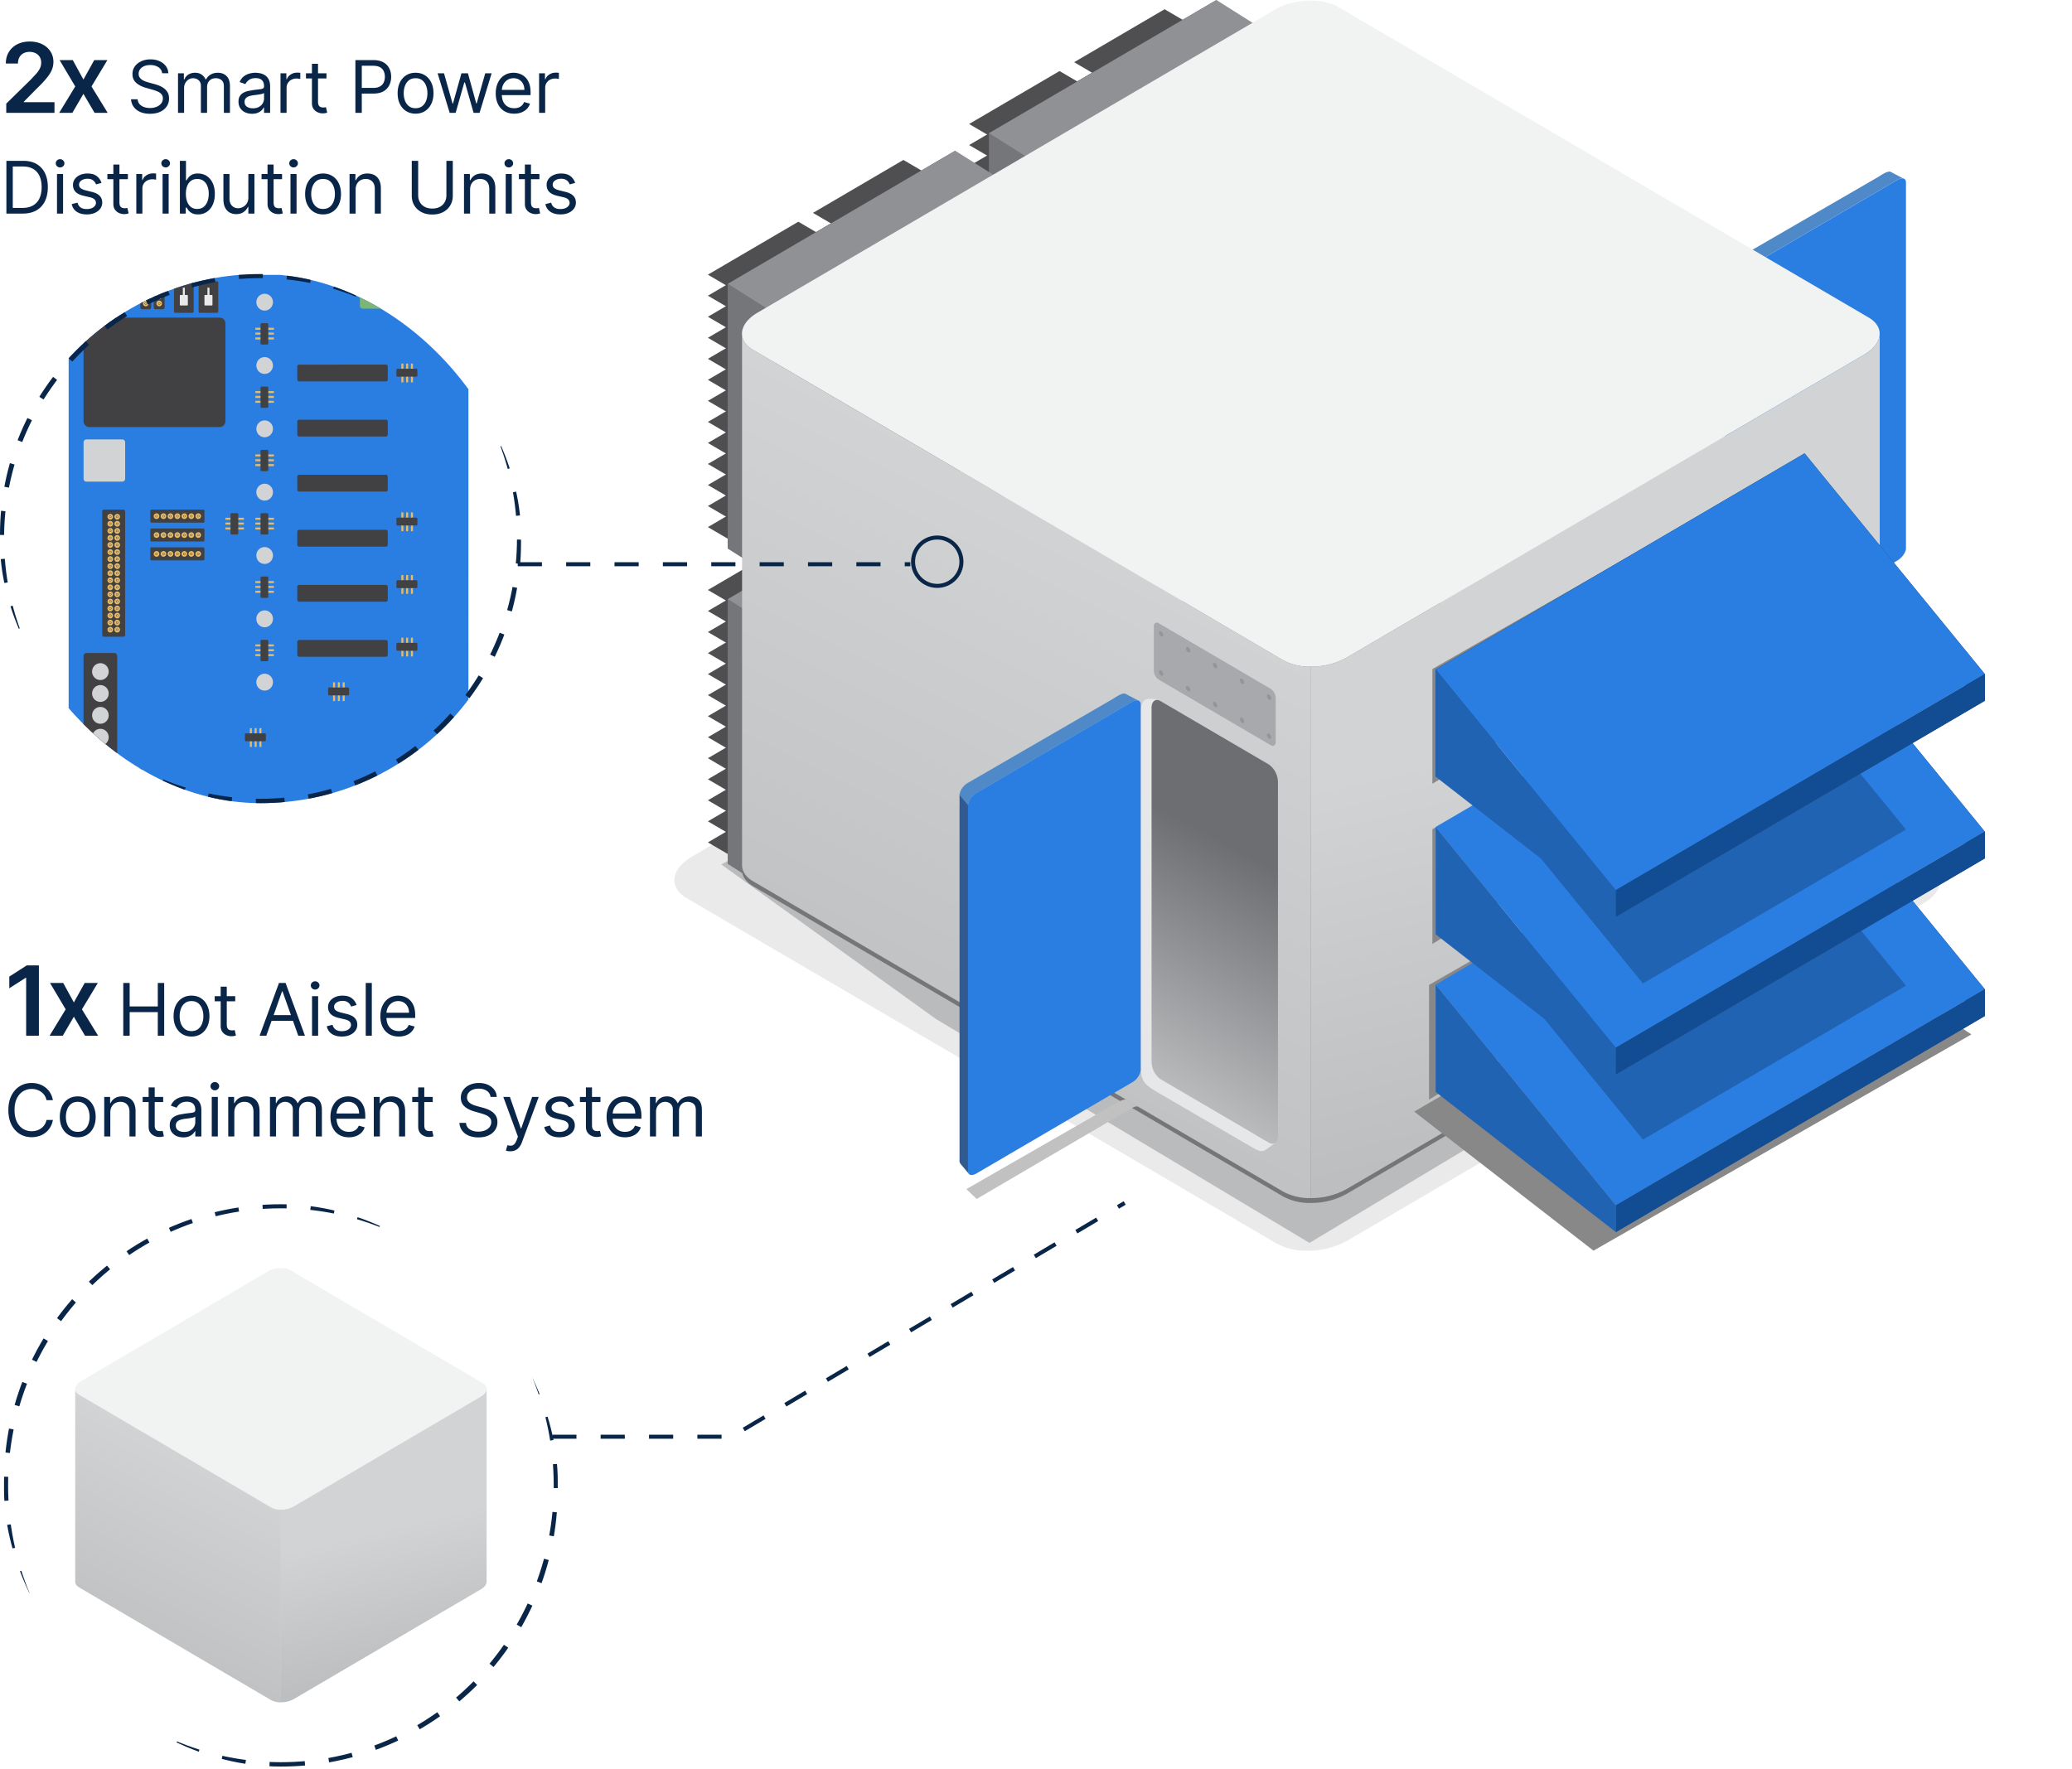 <svg xmlns="http://www.w3.org/2000/svg" xmlns:xlink="http://www.w3.org/1999/xlink" width="514" height="439" fill="none" xmlns:v="https://vecta.io/nano"><style><![CDATA[.B{fill:#414042}.C{stroke:#e8bb65}.D{stroke-miterlimit:10}.E{stroke-width:.5}.F{fill:#e8bb65}.G{color-interpolation-filters:sRGB}.H{flood-opacity:0}.I{fill:#2a7de1}.J{fill:#4f4f51}.K{fill:#315b90}.L{fill:#2163b3}.M{stroke:#092649}.N{stroke-dasharray:6 6}.O{fill:#58595b}.P{fill:#757679}.Q{fill:#8f9194}.R{fill:#234572}.S{fill:#124c92}]]></style><g clip-path="url(#P)"><path d="M69.684 438.268c37.929 0 68.676-31.215 68.676-69.721s-30.747-69.72-68.676-69.72-68.676 31.215-68.676 69.72 30.747 69.721 68.676 69.721z" stroke-width="2" class="D M N"/><path d="M119.32 346.528l-37.665 22.113-8.758 5.143c-.986.548-2.093.83-3.216.819a5 5 0 0 1-2.478-.577l-9.496-5.587-38.071-22.346c-.662-.387-.986-.909-.986-1.452 0-.658.473-1.35 1.395-1.89l46.407-27.259c1.688-.99 4.236-1.099 5.694-.242l47.57 27.932c1.47.863 1.287 2.356-.397 3.346z" fill="#f1f2f2"/><path d="M69.69 374.603v47.817a5 5 0 0 1-2.478-.577L19.645 393.91c-.662-.388-.986-.909-.986-1.452v-47.817c0 .543.323 1.064.986 1.452l38.071 22.346 9.496 5.587a5 5 0 0 0 2.478.577z" fill="url(#K)"/><path d="M120.717 344.638v47.823c0 .658-.473 1.347-1.394 1.887L72.9 421.601c-.986.548-2.093.83-3.216.819v-47.817c1.123.011 2.231-.271 3.216-.819l8.758-5.143 37.665-22.113c.921-.54 1.394-1.241 1.394-1.89z" fill="url(#L)"/></g><path d="M137 356.498h44.501L279 298.5" class="M N"/><path d="M9.651 239.545V257H6.489v-14.378h-.102l-4.082 2.608v-2.898l4.338-2.787h3.009zm6.029 4.364l2.642 4.832 2.685-4.832h3.264l-3.946 6.546L24.338 257h-3.247l-2.77-4.713L15.577 257h-3.273l3.989-6.545-3.886-6.546h3.273zM30.579 257v-13.091h1.585v5.83h6.98v-5.83h1.585V257h-1.585v-5.855h-6.98V257h-1.585zm16.928.205c-.886 0-1.664-.211-2.333-.633s-1.185-1.012-1.56-1.771-.556-1.645-.556-2.659c0-1.023.185-1.915.556-2.678s.895-1.355 1.56-1.777 1.447-.633 2.333-.633 1.662.211 2.327.633 1.189 1.014 1.56 1.777.563 1.655.563 2.678c0 1.014-.187 1.901-.562 2.659s-.891 1.349-1.56 1.771-1.44.633-2.327.633zm0-1.356c.673 0 1.227-.172 1.662-.517a3.05 3.05 0 0 0 .965-1.362 5.21 5.21 0 0 0 .313-1.828 5.26 5.26 0 0 0-.313-1.834c-.209-.567-.53-1.025-.965-1.375s-.989-.524-1.662-.524-1.227.175-1.662.524-.756.808-.965 1.375a5.26 5.26 0 0 0-.313 1.834 5.21 5.21 0 0 0 .313 1.828 3.05 3.05 0 0 0 .965 1.362c.435.345.989.517 1.662.517zm10.841-8.667v1.278h-5.088v-1.278h5.088zm-3.605-2.352h1.509v9.358c0 .426.062.745.185.958s.29.35.486.422.411.102.633.102a2.69 2.69 0 0 0 .409-.025l.256-.051.307 1.355a3.07 3.07 0 0 1-.428.115 3.13 3.13 0 0 1-.697.064 3.04 3.04 0 0 1-1.253-.275c-.405-.183-.742-.462-1.01-.837s-.396-.848-.396-1.419v-9.767zM66.062 257H64.4l4.807-13.091h1.636L75.65 257h-1.662l-3.912-11.02h-.102L66.062 257zm.614-5.114h6.699v1.407h-6.699v-1.407zM77.41 257v-9.818h1.508V257H77.41zm.767-11.455c-.294 0-.548-.1-.761-.3s-.313-.441-.313-.722.104-.522.313-.723.467-.3.761-.3a1.05 1.05 0 0 1 .754.3c.213.201.32.441.32.723s-.106.522-.32.722a1.05 1.05 0 0 1-.754.3zm10.279 3.836l-1.355.383a2.51 2.51 0 0 0-.377-.658c-.162-.218-.384-.396-.665-.537s-.641-.211-1.08-.211c-.601 0-1.102.138-1.502.415s-.595.62-.595 1.042c0 .375.136.672.409.889s.699.398 1.278.543l1.457.358c.878.213 1.532.539 1.962.978s.646.995.646 1.681a2.49 2.49 0 0 1-.486 1.509c-.32.443-.767.792-1.342 1.048s-1.244.384-2.007.384c-1.002 0-1.83-.218-2.487-.652s-1.072-1.07-1.246-1.905l1.432-.358c.136.528.394.924.773 1.189s.884.396 1.502.396c.703 0 1.261-.149 1.675-.447s.626-.665.626-1.087a1.14 1.14 0 0 0-.358-.857c-.239-.234-.605-.409-1.099-.524l-1.636-.383c-.899-.213-1.56-.544-1.982-.991-.418-.452-.626-1.016-.626-1.694 0-.554.156-1.044.467-1.47s.744-.761 1.285-1.004 1.163-.364 1.854-.364c.972 0 1.734.213 2.288.639s.954.989 1.189 1.688zm3.778-5.472V257h-1.508v-13.091h1.508zm6.699 13.296c-.946 0-1.762-.209-2.448-.627s-1.208-1.01-1.579-1.764-.55-1.641-.55-2.646.183-1.892.55-2.659.886-1.373 1.547-1.803 1.44-.652 2.327-.652a4.64 4.64 0 0 1 1.515.256c.499.17.953.447 1.362.831s.735.882.978 1.508.364 1.398.364 2.314v.639h-7.568v-1.304h6.034c0-.554-.111-1.048-.332-1.483s-.529-.777-.934-1.029-.873-.377-1.419-.377c-.601 0-1.121.149-1.56.448a2.94 2.94 0 0 0-1.004 1.15 3.38 3.38 0 0 0-.352 1.521v.87c0 .741.128 1.37.384 1.885a2.76 2.76 0 0 0 1.08 1.17c.46.264.995.396 1.604.396.396 0 .754-.055 1.074-.166s.603-.285.837-.511a2.33 2.33 0 0 0 .543-.857l1.458.409c-.154.495-.412.929-.774 1.304s-.809.661-1.342.87c-.533.204-1.132.307-1.796.307zM13.119 273h-1.585c-.094-.456-.258-.857-.492-1.202s-.511-.635-.844-.869-.693-.418-1.093-.537-.818-.179-1.253-.179a3.99 3.99 0 0 0-2.154.601c-.639.4-1.148.991-1.528 1.771s-.562 1.736-.562 2.87.188 2.09.562 2.87.889 1.37 1.528 1.77a3.99 3.99 0 0 0 2.154.601c.435 0 .852-.06 1.253-.179s.765-.296 1.093-.53a3.38 3.38 0 0 0 .844-.876c.234-.35.398-.75.492-1.202h1.585c-.119.669-.337 1.268-.652 1.796s-.707.978-1.176 1.349-.995.646-1.579.837-1.2.288-1.86.288c-1.116 0-2.109-.273-2.979-.818s-1.553-1.321-2.052-2.327-.748-2.199-.748-3.579.249-2.574.748-3.58 1.183-1.781 2.052-2.327 1.862-.818 2.979-.818c.661 0 1.281.096 1.86.288s1.11.473 1.579.844c.469.366.861.813 1.176 1.342s.533 1.123.652 1.796zm6.166 9.205c-.886 0-1.664-.211-2.333-.633s-1.185-1.012-1.56-1.771-.556-1.645-.556-2.659c0-1.023.185-1.915.556-2.678s.895-1.355 1.56-1.777 1.447-.633 2.333-.633 1.662.211 2.327.633 1.189 1.014 1.56 1.777.563 1.655.563 2.678c0 1.014-.187 1.901-.562 2.659s-.891 1.349-1.56 1.771-1.44.633-2.327.633zm0-1.356c.673 0 1.227-.172 1.662-.517s.756-.799.965-1.362a5.21 5.21 0 0 0 .313-1.828 5.26 5.26 0 0 0-.313-1.834c-.209-.567-.531-1.025-.965-1.375s-.989-.524-1.662-.524-1.227.175-1.662.524-.756.808-.965 1.375a5.26 5.26 0 0 0-.313 1.834 5.21 5.21 0 0 0 .313 1.828 3.05 3.05 0 0 0 .965 1.362c.435.345.989.517 1.662.517zm8.08-4.755V282h-1.509v-9.818h1.457v1.534h.128c.23-.499.58-.899 1.048-1.202s1.074-.46 1.815-.46c.665 0 1.246.136 1.745.409s.886.678 1.163 1.227.415 1.236.415 2.071V282h-1.508v-6.136c0-.772-.2-1.373-.601-1.803s-.95-.652-1.649-.652a2.63 2.63 0 0 0-1.291.313c-.375.209-.671.514-.889.914s-.326.887-.326 1.458zm13.111-3.912v1.278h-5.088v-1.278h5.088zm-3.605-2.352h1.508v9.358c0 .426.062.745.185.958s.29.35.486.422.411.102.633.102a2.69 2.69 0 0 0 .409-.025l.256-.051.307 1.355a3.07 3.07 0 0 1-.428.115c-.183.043-.416.064-.697.064a3.04 3.04 0 0 1-1.253-.275c-.405-.183-.741-.462-1.01-.837s-.396-.848-.396-1.419v-9.767zm8.584 12.4c-.622 0-1.187-.117-1.694-.351-.507-.239-.91-.582-1.208-1.03s-.447-.997-.447-1.636c0-.562.111-1.018.332-1.368a2.34 2.34 0 0 1 .889-.831 4.68 4.68 0 0 1 1.227-.447l1.361-.243 1.451-.173c.375-.042.648-.113.818-.211s.262-.268.262-.511v-.051c0-.631-.173-1.121-.518-1.47s-.859-.524-1.553-.524c-.72 0-1.285.157-1.694.473s-.697.652-.863 1.009l-1.432-.511c.256-.596.597-1.061 1.023-1.393s.899-.571 1.406-.703a5.81 5.81 0 0 1 1.509-.205 5.95 5.95 0 0 1 1.087.115c.413.072.812.224 1.195.454s.709.577.965 1.042.383 1.086.383 1.866V282h-1.508v-1.33h-.077c-.102.214-.273.442-.511.684s-.556.45-.952.62-.88.256-1.451.256zm.23-1.355c.597 0 1.099-.117 1.508-.352s.724-.536.933-.907.32-.761.32-1.17v-1.381c-.064.077-.205.147-.422.211s-.46.113-.742.16l-.812.115-.633.077c-.392.051-.758.134-1.099.249s-.609.279-.818.505-.307.524-.307.908c0 .524.194.92.582 1.189s.889.396 1.489.396zM52.528 282v-9.818h1.508V282h-1.508zm.767-11.455c-.294 0-.548-.1-.761-.3s-.313-.441-.313-.722.104-.522.313-.723.467-.3.761-.3a1.05 1.05 0 0 1 .754.3c.213.201.32.441.32.723s-.107.522-.32.722a1.05 1.05 0 0 1-.754.3zm4.833 5.549V282h-1.509v-9.818h1.457v1.534h.128c.23-.499.579-.899 1.048-1.202s1.074-.46 1.815-.46c.665 0 1.246.136 1.745.409s.886.678 1.163 1.227.416 1.236.416 2.071V282h-1.509v-6.136c0-.772-.2-1.373-.601-1.803s-.95-.652-1.649-.652a2.63 2.63 0 0 0-1.291.313c-.375.209-.671.514-.889.914s-.326.887-.326 1.458zM66.968 282v-9.818h1.457v1.534h.128c.204-.524.535-.931.991-1.221s1.004-.441 1.643-.441c.648 0 1.187.147 1.617.441s.773.697 1.016 1.221h.102c.251-.507.629-.91 1.131-1.208s1.106-.454 1.809-.454c.878 0 1.596.275 2.154.825.558.545.837 1.395.837 2.55V282h-1.508v-6.571c0-.724-.198-1.242-.594-1.553a2.2 2.2 0 0 0-1.4-.467c-.69 0-1.225.209-1.604.627s-.569.937-.569 1.572V282h-1.534v-6.724c0-.559-.181-1.008-.543-1.349s-.829-.518-1.4-.518c-.392 0-.758.104-1.099.313s-.609.499-.818.87-.307.79-.307 1.272V282h-1.509zm19.581.205c-.946 0-1.762-.209-2.448-.627s-1.208-1.01-1.579-1.764c-.367-.759-.55-1.641-.55-2.646s.183-1.892.55-2.659.886-1.373 1.547-1.803 1.44-.652 2.327-.652a4.64 4.64 0 0 1 1.515.256 3.74 3.74 0 0 1 1.362.831c.409.379.735.882.978 1.508s.364 1.398.364 2.314v.639h-7.568v-1.304h6.034a3.22 3.22 0 0 0-.332-1.483 2.51 2.51 0 0 0-.933-1.029c-.401-.251-.874-.377-1.419-.377-.601 0-1.121.149-1.56.448a2.94 2.94 0 0 0-1.004 1.15 3.38 3.38 0 0 0-.352 1.521v.87c0 .741.128 1.37.383 1.885a2.76 2.76 0 0 0 1.08 1.17c.46.264.995.396 1.604.396.396 0 .754-.055 1.074-.166s.603-.285.837-.511.415-.516.543-.857l1.457.409c-.153.495-.411.929-.773 1.304a3.77 3.77 0 0 1-1.342.87 4.99 4.99 0 0 1-1.796.307zm7.689-6.111V282h-1.509v-9.818h1.457v1.534h.128c.23-.499.579-.899 1.048-1.202s1.074-.46 1.815-.46c.665 0 1.246.136 1.745.409s.886.678 1.164 1.227.415 1.236.415 2.071V282h-1.508v-6.136c0-.772-.2-1.373-.601-1.803s-.95-.652-1.649-.652a2.63 2.63 0 0 0-1.291.313c-.375.209-.671.514-.888.914s-.326.887-.326 1.458zm13.111-3.912v1.278h-5.088v-1.278h5.088zm-3.606-2.352h1.509v9.358c0 .426.062.745.185.958s.29.35.486.422.411.102.633.102c.166 0 .303-.008.409-.025l.256-.051.307 1.355c-.103.038-.245.077-.429.115s-.415.064-.696.064c-.427 0-.844-.092-1.253-.275a2.48 2.48 0 0 1-1.01-.837c-.264-.375-.397-.848-.397-1.419v-9.767zm17.941 2.352c-.077-.648-.388-1.151-.933-1.509s-1.215-.537-2.007-.537c-.58 0-1.087.094-1.522.282-.43.187-.767.445-1.01.773s-.358.701-.358 1.119a1.59 1.59 0 0 0 .25.901c.17.247.387.454.652.62s.541.296.831.403l.799.249 1.329.358a11.41 11.41 0 0 1 1.138.371 5.24 5.24 0 0 1 1.208.645 3.3 3.3 0 0 1 .959 1.036c.251.422.377.939.377 1.553 0 .707-.185 1.347-.556 1.918s-.904 1.024-1.611 1.361-1.557.505-2.563.505c-.938 0-1.749-.151-2.435-.454s-1.219-.724-1.611-1.265-.608-1.17-.659-1.886h1.637c.042.494.209.903.498 1.227.294.32.665.559 1.112.716s.938.23 1.458.23c.605 0 1.148-.098 1.63-.294s.863-.477 1.144-.831a1.97 1.97 0 0 0 .422-1.253c0-.434-.122-.788-.364-1.061a2.68 2.68 0 0 0-.959-.664 10.07 10.07 0 0 0-1.285-.448l-1.611-.46c-1.023-.294-1.832-.714-2.429-1.259s-.895-1.26-.895-2.142c0-.733.198-1.372.595-1.917s.937-.976 1.611-1.279 1.433-.46 2.269-.46c.843 0 1.593.151 2.25.454.656.298 1.176.707 1.559 1.227.388.52.593 1.11.614 1.771h-1.534zm4.906 13.5c-.255 0-.483-.021-.684-.064s-.338-.077-.415-.115l.383-1.33c.367.094.691.128.972.103s.531-.152.748-.378c.222-.221.424-.581.607-1.08l.281-.767-3.63-9.869h1.636l2.71 7.824h.103l2.71-7.824h1.636l-4.167 11.25c-.188.507-.42.927-.697 1.259-.277.337-.599.586-.965.748s-.772.243-1.228.243zm15.823-11.301l-1.355.383a2.51 2.51 0 0 0-.377-.658 1.83 1.83 0 0 0-.665-.537c-.281-.141-.641-.211-1.08-.211-.601 0-1.102.138-1.503.415-.396.273-.594.62-.594 1.042 0 .375.136.672.409.889s.699.398 1.279.543l1.457.358c.878.213 1.532.539 1.962.978s.646.995.646 1.681a2.49 2.49 0 0 1-.486 1.509c-.32.443-.767.792-1.342 1.048s-1.245.384-2.007.384c-1.002 0-1.831-.218-2.487-.652s-1.072-1.07-1.246-1.905l1.431-.358c.137.528.395.924.774 1.189s.884.396 1.502.396c.703 0 1.261-.149 1.675-.447s.626-.665.626-1.087a1.14 1.14 0 0 0-.358-.857c-.238-.234-.605-.409-1.099-.524l-1.637-.383c-.899-.213-1.559-.544-1.981-.991s-.627-1.016-.627-1.694c0-.554.156-1.044.467-1.47s.744-.761 1.285-1.004 1.163-.364 1.854-.364c.971 0 1.734.213 2.288.639s.955.989 1.189 1.688zm6.54-2.199v1.278h-5.089v-1.278h5.089zm-3.606-2.352h1.509v9.358c0 .426.062.745.185.958.128.209.29.35.486.422s.411.102.633.102c.166 0 .302-.008.409-.025l.256-.051.307 1.355c-.103.038-.246.077-.429.115s-.415.064-.696.064c-.427 0-.844-.092-1.253-.275a2.48 2.48 0 0 1-1.01-.837c-.264-.375-.397-.848-.397-1.419v-9.767zm9.706 12.375c-.946 0-1.762-.209-2.448-.627a4.2 4.2 0 0 1-1.579-1.764c-.367-.759-.55-1.641-.55-2.646s.183-1.892.55-2.659.886-1.373 1.547-1.803 1.44-.652 2.326-.652c.512 0 1.017.085 1.515.256s.953.447 1.362.831c.409.379.735.882.978 1.508s.364 1.398.364 2.314v.639h-7.568v-1.304h6.034c0-.554-.111-1.048-.332-1.483s-.529-.777-.934-1.029-.873-.377-1.419-.377c-.601 0-1.12.149-1.559.448-.435.294-.77.677-1.004 1.15s-.351.98-.351 1.521v.87c0 .741.127 1.37.383 1.885s.62.902 1.08 1.17.995.396 1.605.396c.396 0 .754-.055 1.074-.166s.603-.285.837-.511a2.33 2.33 0 0 0 .543-.857l1.458.409c-.154.495-.412.929-.774 1.304s-.809.661-1.342.87c-.533.204-1.132.307-1.796.307zm6.18-.205v-9.818h1.457v1.534h.128a2.47 2.47 0 0 1 .991-1.221c.456-.294 1.003-.441 1.643-.441.647 0 1.186.147 1.617.441a2.89 2.89 0 0 1 1.016 1.221h.102c.252-.507.629-.91 1.132-1.208s1.106-.454 1.809-.454c.878 0 1.596.275 2.154.825.558.545.837 1.395.837 2.55V282h-1.508v-6.571c0-.724-.199-1.242-.595-1.553a2.2 2.2 0 0 0-1.4-.467c-.69 0-1.225.209-1.604.627s-.569.937-.569 1.572V282h-1.534v-6.724c0-.559-.181-1.008-.543-1.349s-.829-.518-1.4-.518a2.07 2.07 0 0 0-1.1.313c-.336.209-.609.499-.818.87s-.307.79-.307 1.272V282h-1.508z" fill="#092649"/><g filter="url(#A)"><path d="M477.113 224.192l-115.918 67.87-26.953 15.783c-3.034 1.683-6.441 2.548-9.899 2.515-2.649.077-5.273-.533-7.625-1.772l-29.226-17.146-117.168-68.584c-2.038-1.191-3.033-2.791-3.033-4.458 0-2.019 1.456-4.143 4.292-5.801l142.824-83.663c5.194-3.039 13.036-3.372 17.525-.743l146.402 85.73c4.527 2.648 3.963 7.23-1.221 10.269z" fill="#eaeaea"/></g><g filter="url(#B)"><path d="M462.441 221.076l-104.154 60.983-24.218 14.182c-2.726 1.511-5.788 2.289-8.894 2.259a13.84 13.84 0 0 1-6.852-1.592l-26.26-15.406-105.277-61.624c-1.831-1.07-2.725-2.508-2.725-4.005 0-1.815 1.307-3.723 3.856-5.213l128.33-75.173c4.666-2.73 11.712-3.029 15.746-.667l131.545 77.03c4.068 2.379 3.561 6.496-1.097 9.226z" fill="#888"/></g><g opacity=".3" filter="url(#C)"><path fill-rule="evenodd" d="M178.931 214.502l44.741-24.846 254.15 26.951-152.979 91.804-92.702-55.587-53.21-38.322z" fill="#494c50"/></g><path d="M429.979 70.243c.104-.637.35-1.241.721-1.766a4.18 4.18 0 0 1 1.414-1.264l37.829-22.142.725-.428c.794-.462 1.485-.496 1.848-.163l-3.459-1.823c-.751-.394-2.397.813-3.207 1.292l-35.871 20.772a4.18 4.18 0 0 0-1.414 1.264 4.26 4.26 0 0 0-.721 1.766l2.109 2.508" fill="#4f89c8"/><path d="M429.979 70.226v90.913c-.004.181.037.36.118.522l-1.899-2.277c-.134-.146-.233-.322-.29-.513s-.071-.394-.039-.591V67.718l2.11 2.508z" class="K"/><path d="M472.812 45.157v90.913c0 .975-.971 2.328-2.144 3.029l-38.554 22.57c-.929.548-1.688.522-2.009 0-.081-.158-.122-.335-.118-.513V70.243a4.26 4.26 0 0 1 .721-1.766 4.19 4.19 0 0 1 1.414-1.264l37.829-22.142.726-.428c.793-.462 1.485-.496 1.848-.163l.084.094c.131.165.203.37.203.582h0z" class="I"/><g class="J"><use xlink:href="#R"/><use xlink:href="#S"/><use xlink:href="#R" y="5.221"/><use xlink:href="#S" y="5.221"/><use xlink:href="#R" y="10.442"/><path d="M207.308 144.808l-5.637-3.312 22.429-13.138 5.645 3.312-22.437 13.138zm-26.058 20.55l-5.645-3.304 22.438-13.137 5.636 3.303-22.429 13.138z"/><use xlink:href="#T"/><use xlink:href="#U"/><path d="M207.308 155.241l-5.637-3.303L224.1 138.8l5.645 3.304-22.437 13.137z"/><use xlink:href="#U" y="5.221"/><use xlink:href="#S" y="26.096"/><use xlink:href="#R" y="31.317"/><use xlink:href="#S" y="31.317"/><use xlink:href="#R" y="36.538"/><path d="M207.308 170.904l-5.637-3.312 22.429-13.138 5.645 3.304-22.437 13.146zm-26.058 20.55l-5.645-3.312 22.438-13.138 5.636 3.312-22.429 13.138z"/><use xlink:href="#T" y="26.096"/><path d="M181.25 196.667l-5.645-3.304 22.438-13.138 5.636 3.312-22.429 13.13z"/><use xlink:href="#T" y="31.317"/><use xlink:href="#U" y="31.317"/><use xlink:href="#T" y="36.538"/><use xlink:href="#U" y="36.538"/><path d="M207.308 191.779l-5.637-3.303 22.429-13.147 5.645 3.313-22.437 13.137zm-26.058 20.55l-5.645-3.303 22.438-13.138 5.636 3.304-22.429 13.137z"/><path d="M207.308 196.992l-5.637-3.304L224.1 180.55l5.645 3.304-22.437 13.138z"/></g><path d="M236.96 181.312l-56.436 33.054v-65.689l56.436-33.055v65.69z" class="O"/><path d="M248.841 188.835l-56.435 33.046v-65.689l56.435-33.046v65.689z" class="J"/><path d="M180.524 148.677l11.882 7.515v65.689l-11.882-7.514v-65.69z" class="P"/><path d="M236.96 115.622l11.881 7.524-56.435 33.046-11.882-7.515 56.436-33.055z" class="Q"/><g class="J"><use xlink:href="#U" x="64.798" y="-136.498"/><path d="M272.106 18.744l-5.645-3.312 22.437-13.138 5.645 3.312-22.437 13.138z"/><use xlink:href="#U" x="64.798" y="-131.277"/><use xlink:href="#V"/><path d="M246.048 44.515l-5.645-3.312 22.438-13.138 5.636 3.312-22.429 13.138z"/><use xlink:href="#V" y="5.221"/><use xlink:href="#U" x="64.798" y="-120.844"/><use xlink:href="#V" y="10.442"/><use xlink:href="#U" x="64.798" y="-115.623"/><use xlink:href="#V" y="15.663"/><use xlink:href="#U" x="64.798" y="-110.402"/><path d="M272.106 44.832l-5.645-3.304 22.437-13.138 5.645 3.312-22.437 13.129z"/><use xlink:href="#U" x="64.798" y="-105.181"/><use xlink:href="#V" y="26.097"/><path d="M246.048 70.611l-5.645-3.312 22.438-13.138 5.636 3.304-22.429 13.147z"/><use xlink:href="#V" y="31.318"/><use xlink:href="#U" x="64.798" y="-94.748"/><use xlink:href="#V" y="36.538"/><use xlink:href="#U" x="64.798" y="-89.527"/><use xlink:href="#V" y="41.759"/><use xlink:href="#U" x="64.798" y="-84.306"/><path d="M272.106 70.936l-5.645-3.312 22.437-13.138 5.645 3.312-22.437 13.138zm-26.058 20.55l-5.645-3.304 22.438-13.147 5.636 3.312-22.429 13.138z"/><use xlink:href="#V" y="52.193"/><path d="M246.048 96.699l-5.645-3.304 22.438-13.138 5.636 3.312-22.429 13.129z"/><use xlink:href="#V" y="57.414"/></g><path d="M301.758 65.69l-56.435 33.046V33.055L301.758 0v65.69z" class="O"/><path d="M313.639 73.204l-56.435 33.055v-65.69l56.435-33.055v65.69z" class="J"/><path d="M245.323 33.055l11.881 7.515v65.69l-11.881-7.523V33.055z" class="P"/><path d="M301.758 0l11.882 7.515-56.436 33.054-11.881-7.515L301.758 0z" class="Q"/><g class="J"><path d="M181.25 71.467l-5.645-3.312 22.438-13.138 5.636 3.304-22.429 13.146zm26.058-15.338l-5.637-3.304L224.1 39.688l5.645 3.304-22.437 13.138z"/><use xlink:href="#U" y="-93.892"/><path d="M207.308 61.35l-5.637-3.304L224.1 44.909l5.645 3.304-22.437 13.138zM181.25 81.9l-5.645-3.304 22.438-13.138 5.636 3.304L181.25 81.9z"/><path d="M207.308 66.571l-5.637-3.304L224.1 50.121l5.645 3.312-22.437 13.138z"/><use xlink:href="#U" y="-83.45"/><path d="M207.308 71.792l-5.637-3.312L224.1 55.342l5.645 3.312-22.437 13.138zm-26.058 20.55l-5.645-3.304 22.438-13.147 5.636 3.312-22.429 13.138z"/><path d="M207.308 77.005l-5.637-3.304L224.1 60.563l5.645 3.304-22.437 13.138zm-26.058 20.55l-5.645-3.304 22.438-13.138 5.636 3.312-22.429 13.129z"/><path d="M207.308 82.226l-5.637-3.304L224.1 65.784l5.645 3.304-22.437 13.138zm-26.058 20.549l-5.645-3.303 22.438-13.138 5.636 3.304-22.429 13.138z"/><path d="M207.308 87.446l-5.637-3.304L224.1 71.005l5.645 3.304-22.437 13.138zm-26.058 20.55l-5.645-3.303 22.438-13.138 5.636 3.304-22.429 13.138z"/><path d="M207.308 92.667l-5.637-3.304L224.1 76.226l5.645 3.304-22.437 13.138z"/><use xlink:href="#R" y="-36.478"/><path d="M207.308 97.88l-5.637-3.304L224.1 81.438l5.645 3.304-22.437 13.138zm-26.058 20.558l-5.645-3.312 22.438-13.129 5.636 3.303-22.429 13.138z"/><path d="M207.308 103.101l-5.637-3.304L224.1 86.659l5.645 3.304-22.437 13.138z"/><use xlink:href="#U" y="-46.92"/><path d="M207.308 108.322l-5.637-3.304L224.1 91.88l5.645 3.304-22.437 13.138z"/><use xlink:href="#U" y="-41.699"/><path d="M207.308 113.543l-5.637-3.304L224.1 97.101l5.645 3.304-22.437 13.138z"/><use xlink:href="#U" y="-36.478"/><path d="M207.308 118.763l-5.637-3.312 22.429-13.129 5.645 3.304-22.437 13.137z"/></g><path d="M236.96 103.075l-56.436 33.055V70.44l56.436-33.046v65.681z" class="O"/><path d="M248.841 110.598l-56.435 33.046V77.955l56.435-33.046v65.689z" class="J"/><path d="M180.524 70.44l11.882 7.515v65.69l-11.882-7.515V70.44z" class="P"/><path d="M236.96 37.394l11.881 7.515-56.435 33.046-11.882-7.515 56.436-33.046z" class="Q"/><path d="M462.441 88.003l-104.154 60.982-24.218 14.182c-2.726 1.511-5.788 2.289-8.894 2.26a13.86 13.86 0 0 1-6.852-1.592l-26.26-15.406-105.277-61.624c-1.831-1.07-2.726-2.508-2.726-4.005 0-1.815 1.308-3.723 3.857-5.212l128.33-75.173c4.666-2.73 11.712-3.03 15.746-.668l131.545 77.03c4.067 2.379 3.561 6.496-1.097 9.226z" fill="#f1f2f2"/><path d="M325.2 165.427v131.867a13.84 13.84 0 0 1-6.852-1.592l-131.537-77.03c-1.831-1.07-2.725-2.508-2.725-4.006V82.799c0 1.498.894 2.936 2.725 4.005l105.277 61.625 26.26 15.406a13.86 13.86 0 0 0 6.852 1.592z" fill="url(#M)"/><path d="M466.306 82.79v131.885c0 1.814-1.308 3.714-3.856 5.203l-128.373 75.156c-2.726 1.511-5.788 2.289-8.894 2.26V165.427c3.106.029 6.168-.749 8.894-2.26l24.218-14.182L462.45 88.003c2.548-1.489 3.856-3.424 3.856-5.212z" fill="url(#N)"/><g filter="url(#D)"><path d="M350.824 275.833l88.753-51.797 49.469 32.636-93.749 53.665-44.473-34.504z" fill="#888"/></g><path d="M492.372 252.137l-91.522 53.596v-6.659l91.522-53.596v6.659z" class="K"/><g filter="url(#E)"><path d="M440.328 220.089L354.5 272.864v-28.476l87.14-49.927-1.312 25.628z" fill="#888"/></g><g filter="url(#F)"><path d="M441.159 181.457l-85.827 52.775v-28.476l87.139-49.927-1.312 25.628z" fill="#888"/></g><g filter="url(#G)"><path d="M441.159 141.71l-85.827 52.775v-28.476l87.139-49.927-1.312 25.628z" fill="#888"/></g><path d="M356.143 244.323l44.707 54.751v6.659l-44.707-34.775v-26.635z" class="L"/><path d="M447.666 190.71l44.706 54.751v6.65l-44.706-34.775V190.71z" class="R"/><path d="M356.143 244.323l91.523-53.596 44.706 54.751-91.522 53.596-44.707-54.751z" class="I"/><path d="M400.85 299.074l91.522-53.596v6.633l-91.522 53.622v-6.659z" class="S"/><g filter="url(#H)" class="L"><path d="M375.703 243.755l65.241-38.205 31.868 39.028-65.24 38.205-31.869-39.028z"/></g><path d="M492.372 213.023l-91.522 53.596v-6.659l91.522-53.596v6.659z" class="K"/><path d="M356.143 205.208l44.707 54.752v6.659l-44.707-34.775v-26.636z" class="L"/><path d="M447.666 151.595l44.706 54.752v6.659l-44.706-34.775v-26.636z" class="R"/><path d="M356.143 205.208l91.523-53.587 44.706 54.743-91.522 53.596-44.707-54.752z" class="I"/><path d="M400.85 259.96l91.522-53.596v6.642l-91.522 53.613v-6.659z" class="S"/><g filter="url(#I)" class="L"><path d="M375.703 205.012l65.241-38.205 31.868 39.028-65.24 38.205-31.869-39.028z"/></g><path d="M356.143 192.73l91.523-53.613V112.49l-91.523 53.613v26.627z" fill="#112f54"/><path d="M492.372 173.908l-91.522 53.596v-6.65l91.522-53.596v6.65z" class="K"/><path d="M356.143 166.103l44.707 54.751v6.65l-44.707-34.774v-26.627z" class="L"/><path d="M447.666 112.49l44.706 54.743v6.658l-44.706-34.774V112.49z" class="R"/><path d="M356.143 166.103l91.523-53.596 44.706 54.751-91.522 53.596-44.707-54.751z" class="I"/><path d="M400.85 220.854l91.522-53.596v6.633l-91.522 53.613v-6.65z" class="S"/><g filter="url(#J)"><path d="M280.105 275.355l-37.829 22.151-2.556-2.443 36.293-20.829c.81-.479 2.778-1.728 3.529-1.334l2.85 1.702c.11.038.207.095.287.171l-.287-.171c-.388-.135-.944-.034-1.561.325l-.726.428z" fill="#c1c1c1"/></g><path d="M316.348 283.6l-2.447 1.754c-.844.625-1.941.129-3.316-.685l-22.708-13.197c-4.219-2.517-4.911-2.945-4.911-7.703v-85.855c0-1.301-.262-4.502 2.076-4.502.805-.038 1.61.081 2.371.351-.641.747-1.149 1.601-1.502 2.525-.052.302-.078.609-.076.916v84.185c0 4.485.895 5.272 4.565 7.541l20.868 12.504 2.025 1.25a6.42 6.42 0 0 0 1.519.659c.768.162.979.582 1.536.257z" fill="#e6e7e8"/><path d="M314.779 283.531L287.911 267.8c-.683-.495-1.241-1.146-1.631-1.899a5.51 5.51 0 0 1-.614-2.441v-87.771c0-1.712 1.004-2.448 2.245-1.712l26.868 15.731a5.43 5.43 0 0 1 1.632 1.903 5.5 5.5 0 0 1 .612 2.445v87.763c0 1.669-1.004 2.439-2.244 1.712z" fill="url(#O)"/><path d="M315.192 184.89l-27.695-16.22c-.367-.243-.673-.57-.893-.955s-.347-.817-.372-1.261V155.43c0-.856.573-1.156 1.265-.745l27.695 16.219a2.82 2.82 0 0 1 .895.96 2.87 2.87 0 0 1 .371 1.266v11.023c0 .814-.574 1.147-1.266.737z" fill="#a7a9ac"/><g fill="#939598"><use xlink:href="#W"/><path d="M295.112 171.558c.209-.124.209-.519 0-.883s-.549-.557-.758-.433-.209.519 0 .883.549.557.758.433zm6.697 3.921c.21-.124.21-.519 0-.882s-.548-.557-.758-.433-.209.519.001.882.548.557.757.433zm6.694 3.929c.21-.124.209-.519 0-.882s-.549-.557-.758-.433-.209.519 0 .882.549.557.758.433zm6.697 3.917c.209-.124.209-.519 0-.882s-.549-.557-.758-.433-.209.519 0 .882.549.558.758.433zm-26.788-25.361c.21-.124.21-.519 0-.882s-.548-.557-.758-.433-.209.519.001.882.548.557.757.433zm6.706 3.917c.209-.124.209-.519 0-.882s-.549-.557-.758-.433-.209.519 0 .882.549.558.758.433z"/><use xlink:href="#W" x="13.392" y="-1.837"/><path d="M308.497 169.725c.209-.124.209-.519 0-.883s-.549-.557-.758-.433-.209.519 0 .883.549.557.758.433z"/><use xlink:href="#W" x="26.787" y="6.002"/></g><path d="M240.141 199.756a4.26 4.26 0 0 1 .721-1.762c.371-.524.854-.955 1.414-1.259l37.829-22.15.726-.428c.793-.462 1.485-.497 1.848-.154l-3.46-1.832c-.751-.394-2.396.813-3.206 1.292l-35.872 20.782a4.16 4.16 0 0 0-1.413 1.258 4.23 4.23 0 0 0-.721 1.763l2.109 2.508" fill="#4f89c8"/><path d="M240.142 199.748v90.904c-.005.181.035.361.118.522l-1.899-2.277a1.3 1.3 0 0 1-.292-.513 1.31 1.31 0 0 1-.037-.591V197.24l2.11 2.508z" class="K"/><path d="M282.975 174.679v90.904a4.31 4.31 0 0 1-.744 1.759c-.376.521-.863.95-1.425 1.254l-38.555 22.57c-.928.547-1.688.522-2.008 0a1.04 1.04 0 0 1-.118-.514v-90.896c.104-.635.351-1.238.721-1.762s.854-.955 1.414-1.259l37.829-22.15.725-.428c.794-.463 1.486-.497 1.848-.154l.085.085a.96.96 0 0 1 .228.591h0z" class="I"/><g clip-path="url(#Q)"><path d="M114.77 68.2H18.462c-.792 0-1.434.652-1.434 1.456v128.179c0 .804.642 1.455 1.434 1.455h96.308c.792 0 1.434-.651 1.434-1.455V69.656c0-.804-.642-1.456-1.434-1.456z" class="I"/><path d="M54.482 78.808H22.165c-.792 0-1.434.652-1.434 1.456v24.251c0 .804.642 1.455 1.434 1.455h32.318c.792 0 1.434-.651 1.434-1.455V80.264c0-.804-.642-1.456-1.434-1.456z" class="B"/><g fill="#7bb677"><path d="M111.894 71.089H89.987a.72.72 0 0 0-.713.724v4.052a.72.72 0 0 0 .713.724h21.907a.72.72 0 0 0 .713-.724v-4.052a.72.72 0 0 0-.713-.724zm-87.787 0h-2.663a.72.72 0 0 0-.713.724v3.397a.72.72 0 0 0 .713.724h2.663a.72.72 0 0 0 .713-.724v-3.397a.72.72 0 0 0-.713-.724z"/></g><path d="M30.618 126.462h-4.826c-.239 0-.432.196-.432.439v30.66c0 .242.194.439.432.439h4.826c.239 0 .433-.197.433-.439v-30.66c0-.243-.194-.439-.433-.439z" class="B"/><g class="C F"><use xlink:href="#X"/><path d="M29.283 128.218c0 .127-.099.217-.206.217s-.206-.09-.206-.217.099-.216.206-.216.206.089.206.216z"/><use xlink:href="#Y"/><path d="M29.283 129.967c0 .126-.099.216-.206.216s-.206-.09-.206-.216.099-.217.206-.217.206.09.206.217z"/><use xlink:href="#Z"/><path d="M29.283 131.723c0 .127-.099.217-.206.217s-.206-.09-.206-.217.099-.216.206-.216.206.09.206.216z"/><use xlink:href="#a"/><path d="M29.283 133.472c0 .127-.099.216-.206.216s-.206-.089-.206-.216.099-.217.206-.217.206.09.206.217zm-1.722 1.749c0 .126-.099.216-.206.216s-.206-.09-.206-.216.099-.217.206-.217.206.09.206.217zm1.722 0c0 .126-.099.216-.206.216s-.206-.09-.206-.216.099-.217.206-.217.206.09.206.217z"/><use xlink:href="#b"/><path d="M29.283 136.977c0 .127-.099.216-.206.216s-.206-.089-.206-.216.099-.216.206-.216.206.089.206.216zm-1.722 1.749c0 .126-.099.216-.206.216s-.206-.09-.206-.216.099-.217.206-.217.206.09.206.217zm1.722 0c0 .126-.099.216-.206.216s-.206-.09-.206-.216.099-.217.206-.217.206.09.206.217zm-1.722 1.756c0 .127-.099.216-.206.216s-.206-.089-.206-.216.099-.216.206-.216.206.089.206.216zm1.722 0c0 .127-.099.216-.206.216s-.206-.089-.206-.216.099-.216.206-.216.206.089.206.216zm-1.722 1.749c0 .126-.099.216-.206.216s-.206-.09-.206-.216.099-.217.206-.217.206.09.206.217zm1.722 0c0 .126-.099.216-.206.216s-.206-.09-.206-.216.099-.217.206-.217.206.09.206.217zm-1.722 1.748c0 .127-.099.217-.206.217s-.206-.09-.206-.217.099-.216.206-.216.206.09.206.216zm1.722 0c0 .127-.099.217-.206.217s-.206-.09-.206-.217.099-.216.206-.216.206.09.206.216zm-1.722 1.757c0 .127-.099.216-.206.216s-.206-.089-.206-.216.099-.217.206-.217.206.09.206.217zm1.722 0c0 .127-.099.216-.206.216s-.206-.089-.206-.216.099-.217.206-.217.206.09.206.217zm-1.722 1.749c0 .126-.099.216-.206.216s-.206-.09-.206-.216.099-.217.206-.217.206.09.206.217zm1.722 0c0 .126-.099.216-.206.216s-.206-.09-.206-.216.099-.217.206-.217.206.09.206.217zm-1.722 1.756c0 .127-.099.216-.206.216s-.206-.089-.206-.216.099-.216.206-.216.206.089.206.216zm1.722 0c0 .127-.099.216-.206.216s-.206-.089-.206-.216.099-.216.206-.216.206.089.206.216zm-1.722 1.749c0 .126-.099.216-.206.216s-.206-.09-.206-.216.099-.217.206-.217.206.09.206.217zm1.722 0c0 .126-.099.216-.206.216s-.206-.09-.206-.216.099-.217.206-.217.206.09.206.217zm-1.722 1.748c0 .127-.099.217-.206.217s-.206-.09-.206-.217.099-.216.206-.216.206.09.206.216zm1.722 0c0 .127-.099.217-.206.217s-.206-.09-.206-.217.099-.216.206-.216.206.09.206.216zm-1.722 1.757c0 .126-.099.216-.206.216s-.206-.09-.206-.216.099-.217.206-.217.206.09.206.217zm1.722 0c0 .126-.099.216-.206.216s-.206-.09-.206-.216.099-.217.206-.217.206.09.206.217zm-1.722 1.748c0 .127-.099.217-.206.217s-.206-.09-.206-.217.099-.216.206-.216.206.09.206.216zm1.722 0c0 .127-.099.217-.206.217s-.206-.09-.206-.217.099-.216.206-.216.206.09.206.216z"/></g><path d="M96.187 94.2V90.91c0-.243-.194-.439-.433-.439H74.181c-.239 0-.432.196-.432.439V94.2c0 .242.194.439.432.439h21.573c.239 0 .433-.197.433-.439z" class="B"/><g class="C F"><path d="M94.943 91.935zm0 1.263zm-1.245-1.263zm0 1.263zm-1.244-1.263zm0 1.263zm-1.245-1.263zm0 1.263zm-1.244-1.263zm0 1.263zm-1.252-1.263zm0 1.263zm-1.245-1.263zm0 1.263zm-1.244-1.263zm0 1.263zm-1.245-1.263zm0 1.263zm-1.244-1.263zm0 1.263zm-1.252-1.263zm0 1.263zm-1.245-1.263zm0 1.263zm-1.244-1.263zm0 1.263zm-1.245-1.263zm0 1.263zm-1.244-1.263zm0 1.263zm-1.252-1.263zm0 1.263zm-1.245-1.263zm0 1.263z"/></g><use xlink:href="#c" class="B"/><g class="C F"><path d="M94.943 105.601zm0 1.263zm-1.245-1.263zm0 1.263zm-1.244-1.263zm0 1.263zm-1.245-1.263zm0 1.263zm-1.244-1.263zm0 1.263zm-1.252-1.263zm0 1.263zm-1.245-1.263zm0 1.263zm-1.244-1.263zm0 1.263zm-1.245-1.263zm0 1.263zm-1.244-1.263zm0 1.263zm-1.252-1.263zm0 1.263zm-1.245-1.263zm0 1.263zm-1.244-1.263zm0 1.263zm-1.245-1.263zm0 1.263zm-1.244-1.263zm0 1.263zm-1.252-1.263zm0 1.263zm-1.245-1.263zm0 1.263z"/></g><path d="M96.187 121.531v-3.289c0-.242-.194-.439-.433-.439H74.181c-.239 0-.433.197-.433.439v3.289c0 .243.194.44.433.44h21.573c.239 0 .433-.197.433-.44z" class="B"/><g class="C F"><path d="M94.943 119.267zm0 1.263zm-1.245-1.263zm0 1.263zm-1.244-1.263zm0 1.263zm-1.245-1.263zm0 1.263zm-1.244-1.263zm0 1.263zm-1.252-1.263zm0 1.263zm-1.245-1.263zm0 1.263zm-1.244-1.263zm0 1.263zm-1.245-1.263zm0 1.263zm-1.244-1.263zm0 1.263zm-1.252-1.263zm0 1.263zm-1.245-1.263zm0 1.263zm-1.244-1.263zm0 1.263zm-1.245-1.263zm0 1.263zm-1.244-1.263zm0 1.263zm-1.252-1.263zm0 1.263zm-1.245-1.263zm0 1.263z"/></g><path d="M96.187 135.197v-3.289c0-.242-.194-.439-.433-.439H74.181c-.239 0-.433.197-.433.439v3.289c0 .243.194.44.433.44h21.573c.239 0 .433-.197.433-.44z" class="B"/><g class="C F"><path d="M94.943 132.933zm0 1.263zm-1.245-1.263zm0 1.263zm-1.244-1.263zm0 1.263zm-1.245-1.263zm0 1.263zm-1.244-1.263zm0 1.263zm-1.252-1.263zm0 1.263zm-1.245-1.263zm0 1.263zm-1.244-1.263zm0 1.263zm-1.245-1.263zm0 1.263zm-1.244-1.263zm0 1.263zm-1.252-1.263zm0 1.263zm-1.245-1.263zm0 1.263zm-1.244-1.263zm0 1.263zm-1.245-1.263zm0 1.263zm-1.244-1.263zm0 1.263zm-1.252-1.263zm0 1.263zm-1.245-1.263zm0 1.263z"/></g><use xlink:href="#d" class="B"/><g class="C F"><path d="M94.943 146.599zm0 1.263zm-1.245-1.263zm0 1.263zm-1.244-1.263zm0 1.263zm-1.245-1.263zm0 1.263zm-1.244-1.263zm0 1.263zm-1.252-1.263zm0 1.263zm-1.245-1.263zm0 1.263zm-1.244-1.263zm0 1.263zm-1.245-1.263zm0 1.263zm-1.244-1.263zm0 1.263zm-1.252-1.263zm0 1.263zm-1.245-1.263zm0 1.263zm-1.244-1.263zm0 1.263zm-1.245-1.263zm0 1.263zm-1.244-1.263zm0 1.263zm-1.252-1.263zm0 1.263zm-1.245-1.263zm0 1.263z"/></g><path d="M96.187 162.529v-3.289c0-.243-.194-.439-.433-.439H74.181c-.239 0-.433.196-.433.439v3.289c0 .243.194.44.433.44h21.573c.239 0 .433-.197.433-.44z" class="B"/><g class="C F"><path d="M94.943 160.265zm0 1.263zm-1.245-1.263zm0 1.263zm-1.244-1.263zm0 1.263zm-1.245-1.263zm0 1.263zm-1.244-1.263zm0 1.263zm-1.252-1.263zm0 1.263zm-1.245-1.263zm0 1.263zm-1.244-1.263zm0 1.263zm-1.245-1.263zm0 1.263zm-1.244-1.263zm0 1.263zm-1.252-1.263zm0 1.263zm-1.245-1.263zm0 1.263zm-1.244-1.263zm0 1.263zm-1.245-1.263zm0 1.263zm-1.244-1.263zm0 1.263zm-1.252-1.263zm0 1.263zm-1.245-1.263zm0 1.263z"/></g><path d="M20.723 162.76v29.99a.72.72 0 0 0 .713.724h6.92a.72.72 0 0 0 .713-.724v-29.99a.72.72 0 0 0-.713-.724h-6.92a.72.72 0 0 0-.713.724z" class="B"/><g fill="#d1d3d4"><use xlink:href="#e"/><path d="M24.904 174.177c1.14 0 2.064-.938 2.064-2.095s-.924-2.096-2.064-2.096-2.064.939-2.064 2.096.924 2.095 2.064 2.095z"/><use xlink:href="#f"/><path d="M24.904 185.031c1.14 0 2.064-.938 2.064-2.095s-.924-2.095-2.064-2.095-2.064.938-2.064 2.095.924 2.095 2.064 2.095zm0 5.424c1.14 0 2.064-.939 2.064-2.096s-.924-2.095-2.064-2.095-2.064.938-2.064 2.095.924 2.096 2.064 2.096z"/></g><use xlink:href="#g" class="B"/><g class="C F"><path d="M49.384 128.079c0 .127-.099.217-.206.217s-.206-.09-.206-.217.099-.216.206-.216.206.09.206.216zm-1.722 0c0 .127-.099.217-.206.217s-.206-.09-.206-.217.099-.216.206-.216.206.09.206.216zm-1.731 0c0 .127-.099.217-.206.217s-.206-.09-.206-.217.099-.216.206-.216.206.09.206.216zm-1.722 0c0 .127-.099.217-.206.217s-.206-.09-.206-.217.099-.216.206-.216.206.09.206.216zm-1.722 0c0 .127-.099.217-.206.217s-.206-.09-.206-.217.099-.216.206-.216.206.09.206.216zm-1.731 0c0 .127-.099.217-.206.217s-.206-.09-.206-.217.099-.216.206-.216.206.09.206.216zm-1.722 0c0 .127-.099.217-.206.217s-.206-.09-.206-.217.099-.216.206-.216.206.09.206.216z"/></g><path d="M50.43 131.138H37.584a.29.29 0 0 0-.288.293v2.65a.29.29 0 0 0 .288.292H50.43a.29.29 0 0 0 .288-.292v-2.65a.29.29 0 0 0-.288-.293z" class="B"/><g class="C F"><path d="M49.384 132.763c0 .127-.099.217-.206.217s-.206-.09-.206-.217.099-.216.206-.216.206.09.206.216zm-1.722 0c0 .127-.099.217-.206.217s-.206-.09-.206-.217.099-.216.206-.216.206.09.206.216zm-1.731 0c0 .127-.099.217-.206.217s-.206-.09-.206-.217.099-.216.206-.216.206.09.206.216zm-1.722 0c0 .127-.099.217-.206.217s-.206-.09-.206-.217.099-.216.206-.216.206.09.206.216zm-1.722 0c0 .127-.099.217-.206.217s-.206-.09-.206-.217.099-.216.206-.216.206.09.206.216zm-1.731 0c0 .127-.099.217-.206.217s-.206-.09-.206-.217.099-.216.206-.216.206.09.206.216zm-1.722 0c0 .127-.099.217-.206.217s-.206-.09-.206-.217.099-.216.206-.216.206.09.206.216z"/></g><path d="M50.43 135.822H37.584a.29.29 0 0 0-.288.292v2.65a.29.29 0 0 0 .288.293H50.43a.29.29 0 0 0 .288-.293v-2.65a.29.29 0 0 0-.288-.292z" class="B"/><g class="C F"><path d="M49.384 137.439c0 .127-.099.217-.206.217s-.206-.09-.206-.217.099-.216.206-.216.206.09.206.216zm-1.722 0c0 .127-.099.217-.206.217s-.206-.09-.206-.217.099-.216.206-.216.206.09.206.216zm-1.731 0c0 .127-.099.217-.206.217s-.206-.09-.206-.217.099-.216.206-.216.206.09.206.216zm-1.722 0c0 .127-.099.217-.206.217s-.206-.09-.206-.217.099-.216.206-.216.206.09.206.216zm-1.722 0c0 .127-.099.217-.206.217s-.206-.09-.206-.217.099-.216.206-.216.206.09.206.216zm-1.731 0c0 .127-.099.217-.206.217s-.206-.09-.206-.217.099-.216.206-.216.206.09.206.216zm-1.722 0c0 .127-.099.217-.206.217s-.206-.09-.206-.217.099-.216.206-.216.206.09.206.216z"/></g><path d="M37.076 70.588h-1.829c-.239 0-.432.197-.432.439v5.269c0 .242.194.439.432.439h1.829c.239 0 .433-.197.433-.439v-5.269c0-.243-.194-.439-.433-.439z" class="B"/><g class="C F"><path d="M36.37 71.798c0 .127-.099.217-.206.217s-.206-.09-.206-.217.099-.216.206-.216.206.09.206.216z"/><use xlink:href="#h"/><path d="M36.37 75.303c0 .127-.099.216-.206.216s-.206-.09-.206-.216.099-.216.206-.216.206.09.206.216z"/></g><path d="M40.399 70.588H38.57c-.239 0-.432.197-.432.439v5.269c0 .242.194.439.432.439h1.829c.239 0 .432-.197.432-.439v-5.269c0-.243-.194-.439-.432-.439z" class="B"/><g class="C F"><path d="M39.694 71.798c0 .127-.099.217-.206.217s-.206-.09-.206-.217.099-.216.206-.216.206.09.206.216zm0 1.756c0 .127-.099.216-.206.216s-.206-.09-.206-.216.099-.216.206-.216.206.09.206.216zm0 1.749c0 .127-.099.216-.206.216s-.206-.09-.206-.216.099-.216.206-.216.206.09.206.216z"/></g><path d="M47.752 69.834H43.45a.29.29 0 0 0-.288.293v7.195a.29.29 0 0 0 .288.293h4.302a.29.29 0 0 0 .288-.293v-7.195a.29.29 0 0 0-.288-.293z" class="B"/><path d="M45.605 71.382v2.342" stroke="#e9e9ea" class="D E"/><path d="M46.454 73.192h-1.7c-.08 0-.144.066-.144.146v2.319c0 .081.065.146.144.146h1.7c.08 0 .144-.066.144-.146v-2.319c0-.081-.064-.146-.144-.146z" fill="#e9e9ea"/><path d="M53.86 69.834h-4.302a.29.29 0 0 0-.288.293v7.195a.29.29 0 0 0 .288.293h4.302a.29.29 0 0 0 .288-.293v-7.195a.29.29 0 0 0-.288-.293z" class="B"/><path d="M52.563 73.192h-1.7c-.08 0-.144.066-.144.146v2.319c0 .081.064.146.144.146h1.7c.08 0 .144-.066.144-.146v-2.319c0-.081-.065-.146-.144-.146z" fill="#e9e9ea"/><g class="D E"><path d="M51.713 71.382v2.342" stroke="#e9e9ea"/><g class="C"><path d="M82.87 173.969v-4.66m1.191 4.66v-4.66m1.191 4.66v-4.66"/></g></g><use xlink:href="#i" class="B"/><g class="C D E"><path d="M62.23 185.347v-4.66m1.184 4.66v-4.66m1.191 4.66v-4.66"/></g><path d="M65.667 181.973h-4.629a.29.29 0 0 0-.288.293v1.371a.29.29 0 0 0 .288.293h4.629a.29.29 0 0 0 .288-.293v-1.371a.29.29 0 0 0-.288-.293z" class="B"/><g class="C D E"><path d="M99.814 162.892v-4.661m1.184 4.661v-4.661m1.191 4.661v-4.661"/></g><use xlink:href="#j" class="B"/><g class="C D E"><path d="M99.814 147.354v-4.669m1.184 4.669v-4.669m1.191 4.669v-4.669"/></g><path d="M103.251 143.979h-4.628c-.159 0-.288.132-.288.293v1.371a.29.29 0 0 0 .288.293h4.628a.29.29 0 0 0 .289-.293v-1.371c0-.161-.129-.293-.289-.293z" class="B"/><g class="C D E"><path d="M99.814 131.816v-4.669m1.184 4.669v-4.669m1.191 4.669v-4.669"/></g><path d="M103.251 128.442h-4.628a.29.29 0 0 0-.288.292v1.371a.29.29 0 0 0 .288.293h4.628a.29.29 0 0 0 .289-.293v-1.371a.29.29 0 0 0-.289-.292z" class="B"/><g class="C D E"><path d="M99.814 94.885v-4.661m1.184 4.661v-4.661m1.191 4.661v-4.661"/></g><path d="M103.251 91.511h-4.628a.29.29 0 0 0-.288.293v1.371a.29.29 0 0 0 .288.293h4.628a.29.29 0 0 0 .289-.293v-1.371a.29.29 0 0 0-.289-.293z" class="B"/><g class="C D E"><path d="M67.951 83.985h-4.598m4.598-1.21h-4.598m4.598-1.201h-4.598"/></g><use xlink:href="#k" class="B"/><g class="C D E"><path d="M67.951 99.7h-4.598m4.598-1.21h-4.598m4.598-1.201h-4.598"/></g><path d="M64.628 96.21v4.699a.29.29 0 0 0 .288.293h1.351a.29.29 0 0 0 .288-.293V96.21a.29.29 0 0 0-.288-.293h-1.351a.29.29 0 0 0-.288.293z" class="B"/><g class="C D E"><path d="M67.951 115.415h-4.598m4.598-1.209h-4.598m4.598-1.202h-4.598"/></g><path d="M64.628 111.925v4.699a.29.29 0 0 0 .288.293h1.351a.29.29 0 0 0 .288-.293v-4.699a.29.29 0 0 0-.288-.292h-1.351a.29.29 0 0 0-.288.292z" class="B"/><g class="C D E"><path d="M67.951 131.13h-4.598m4.598-1.209h-4.598m4.598-1.202h-4.598"/></g><use xlink:href="#l" class="B"/><g class="C D E"><path d="M60.507 131.13h-4.591m4.591-1.209h-4.591m4.591-1.202h-4.591"/></g><path d="M57.184 127.633v4.699a.29.29 0 0 0 .288.293h1.351a.29.29 0 0 0 .288-.293v-4.699a.29.29 0 0 0-.288-.293h-1.351a.29.29 0 0 0-.288.293z" class="B"/><g class="C D E"><path d="M67.951 146.845h-4.598m4.598-1.209h-4.598m4.598-1.202h-4.598"/></g><path d="M64.628 143.355v4.7a.29.29 0 0 0 .288.292h1.351a.29.29 0 0 0 .288-.292v-4.7a.29.29 0 0 0-.288-.292h-1.351a.29.29 0 0 0-.288.292z" class="B"/><g class="C D E"><path d="M67.951 162.56h-4.598m4.598-1.209h-4.598m4.598-1.202h-4.598"/></g><path d="M64.628 159.071v4.699a.29.29 0 0 0 .288.292h1.351a.29.29 0 0 0 .288-.292v-4.699a.29.29 0 0 0-.288-.293h-1.351a.29.29 0 0 0-.288.293z" class="B"/><g fill="#d1d3d4"><path d="M65.652 77.075c1.14 0 2.064-.938 2.064-2.095s-.924-2.095-2.064-2.095-2.064.938-2.064 2.095.924 2.095 2.064 2.095zm0 15.715c1.14 0 2.064-.938 2.064-2.095s-.924-2.095-2.064-2.095-2.064.938-2.064 2.095.924 2.095 2.064 2.095z"/><use xlink:href="#m"/><path d="M65.652 124.22c1.14 0 2.064-.938 2.064-2.095s-.924-2.096-2.064-2.096-2.064.938-2.064 2.096.924 2.095 2.064 2.095zm0 15.715c1.14 0 2.064-.938 2.064-2.095s-.924-2.095-2.064-2.095-2.064.938-2.064 2.095.924 2.095 2.064 2.095zm0 15.715c1.14 0 2.064-.938 2.064-2.095s-.924-2.095-2.064-2.095-2.064.938-2.064 2.095.924 2.095 2.064 2.095zm0 15.715c1.14 0 2.064-.938 2.064-2.095s-.924-2.095-2.064-2.095-2.064.938-2.064 2.095.924 2.095 2.064 2.095zm-35.315-62.329h-8.893a.72.72 0 0 0-.713.725v9.028a.72.72 0 0 0 .713.724h8.893a.72.72 0 0 0 .713-.724v-9.028a.72.72 0 0 0-.713-.725z"/></g><path d="M64.628 199.213c35.689 0 64.62-29.371 64.62-65.602s-28.931-65.603-64.62-65.603S.008 97.379.008 133.611s28.932 65.602 64.62 65.602z" stroke-width="2" class="D M N"/></g><g class="M"><path d="M128.439 140.006h97.388" class="N"/><circle cx="232.5" cy="139.38" r="6"/></g><path d="M1.551 28v-2.284l6.06-5.94 1.449-1.56c.386-.455.676-.895.869-1.321s.29-.881.29-1.364c0-.551-.125-1.023-.375-1.415-.25-.398-.594-.705-1.031-.921s-.935-.324-1.491-.324c-.574 0-1.077.119-1.509.358-.432.233-.767.565-1.006.997-.233.432-.349.946-.349 1.543H1.449c0-1.108.253-2.071.759-2.889s1.202-1.452 2.088-1.901c.892-.449 1.915-.673 3.068-.673 1.17 0 2.199.219 3.085.656s1.574 1.037 2.063 1.798c.494.761.741 1.631.741 2.608 0 .653-.125 1.295-.375 1.926s-.69 1.329-1.321 2.096c-.625.767-1.503 1.696-2.634 2.787l-3.009 3.06v.119h7.602V28H1.551zm16.503-13.091l2.642 4.832 2.685-4.832h3.264l-3.946 6.545L26.713 28h-3.247l-2.77-4.713L17.952 28h-3.273l3.989-6.546-3.886-6.545h3.273zm22.17 3.273c-.077-.648-.388-1.151-.933-1.508s-1.215-.537-2.007-.537c-.58 0-1.087.094-1.521.281s-.767.445-1.01.773-.358.701-.358 1.119c0 .349.083.65.249.901a2.21 2.21 0 0 0 .652.62c.264.162.541.296.831.403l.799.249 1.329.358c.341.089.72.213 1.138.371s.825.373 1.208.646.707.614.959 1.036.377.94.377 1.553c0 .707-.185 1.347-.556 1.918s-.903 1.025-1.611 1.361-1.558.505-2.563.505c-.937 0-1.749-.151-2.435-.454s-1.219-.724-1.611-1.266a3.61 3.61 0 0 1-.658-1.886h1.636c.043.494.209.903.498 1.227a2.7 2.7 0 0 0 1.112.716c.452.153.938.23 1.457.23a4.29 4.29 0 0 0 1.63-.294c.482-.2.863-.477 1.144-.831a1.97 1.97 0 0 0 .422-1.253c0-.435-.122-.788-.364-1.061s-.562-.494-.959-.665-.825-.32-1.285-.447l-1.611-.46c-1.023-.294-1.832-.714-2.429-1.259s-.895-1.259-.895-2.141c0-.733.198-1.372.594-1.918s.938-.976 1.611-1.279 1.434-.46 2.269-.46c.844 0 1.594.151 2.25.454s1.176.707 1.56 1.227.592 1.11.614 1.771h-1.534zM44.159 28v-9.818h1.457v1.534h.128c.205-.524.535-.931.991-1.221s1.004-.441 1.643-.441c.648 0 1.187.147 1.617.441s.773.697 1.016 1.221h.102a2.86 2.86 0 0 1 1.131-1.208c.503-.302 1.106-.454 1.809-.454.878 0 1.596.275 2.154.825s.837 1.396.837 2.55V28h-1.508v-6.571c0-.724-.198-1.242-.594-1.553a2.2 2.2 0 0 0-1.4-.467c-.69 0-1.225.209-1.604.626s-.569.938-.569 1.573V28h-1.534v-6.724c0-.558-.181-1.008-.543-1.349s-.829-.518-1.4-.518c-.392 0-.758.104-1.099.313s-.609.499-.818.869-.307.791-.307 1.272V28h-1.508zm18.354.23a3.99 3.99 0 0 1-1.694-.352c-.507-.239-.91-.582-1.208-1.029s-.447-.997-.447-1.636c0-.562.111-1.018.332-1.368s.518-.631.889-.831.78-.349 1.227-.447l1.361-.243 1.451-.173c.375-.043.648-.113.818-.211s.262-.268.262-.511v-.051c0-.631-.173-1.121-.518-1.47s-.859-.524-1.553-.524c-.72 0-1.285.158-1.694.473s-.697.652-.863 1.01l-1.432-.511c.256-.597.597-1.061 1.023-1.393s.899-.571 1.406-.703a5.84 5.84 0 0 1 1.508-.205c.315 0 .678.038 1.087.115a3.48 3.48 0 0 1 1.195.454c.388.23.709.577.965 1.042s.383 1.087.383 1.866V28h-1.508v-1.329h-.077c-.102.213-.273.441-.511.684s-.556.45-.952.62-.88.256-1.451.256zm.23-1.355c.597 0 1.099-.117 1.508-.352s.724-.537.933-.908.32-.761.32-1.17v-1.381c-.064.077-.205.147-.422.211s-.46.113-.742.16l-.812.115-.633.077c-.392.051-.758.134-1.099.249s-.609.279-.818.505-.307.524-.307.908c0 .524.194.92.582 1.189s.888.396 1.489.396zM69.586 28v-9.818h1.457v1.483h.102c.179-.486.503-.88.972-1.183a2.86 2.86 0 0 1 1.585-.454l.415.006.377.019v1.534c-.051-.013-.168-.032-.352-.058s-.369-.045-.569-.045a2.67 2.67 0 0 0-1.278.3c-.371.196-.665.469-.882.818s-.32.739-.32 1.183V28h-1.508zm11.402-9.818v1.278H75.9v-1.278h5.088zm-3.605-2.352h1.508v9.358c0 .426.062.746.185.959s.29.349.486.422a1.95 1.95 0 0 0 .633.102 2.68 2.68 0 0 0 .409-.026l.256-.051.307 1.355a3.07 3.07 0 0 1-.428.115c-.183.043-.415.064-.697.064-.426 0-.844-.092-1.253-.275a2.49 2.49 0 0 1-1.01-.837c-.264-.375-.396-.848-.396-1.419V15.83zM88.164 28V14.909h4.423c1.027 0 1.867.185 2.519.556a3.48 3.48 0 0 1 1.457 1.489c.315.627.473 1.325.473 2.097s-.158 1.472-.473 2.103-.793 1.134-1.445 1.509-1.487.556-2.506.556h-3.171v-1.406h3.119c.703 0 1.268-.121 1.694-.364s.735-.571.927-.984.294-.889.294-1.413-.098-.993-.294-1.406-.503-.737-.933-.972-1.001-.358-1.713-.358H89.75V28h-1.585zm14.925.204c-.887 0-1.664-.211-2.333-.633s-1.185-1.012-1.56-1.771-.556-1.645-.556-2.659c0-1.023.185-1.915.556-2.678s.895-1.355 1.56-1.777 1.446-.633 2.333-.633 1.662.211 2.326.633 1.189 1.014 1.56 1.777.563 1.656.563 2.678c0 1.014-.188 1.901-.563 2.659s-.891 1.349-1.56 1.771-1.44.633-2.326.633zm0-1.355c.673 0 1.227-.173 1.662-.518s.756-.799.965-1.362.313-1.172.313-1.828-.104-1.268-.313-1.834-.531-1.025-.965-1.374-.989-.524-1.662-.524-1.228.175-1.662.524-.757.808-.965 1.374-.314 1.178-.314 1.834.105 1.266.314 1.828.53 1.016.965 1.362.988.518 1.662.518zM111.551 28l-2.992-9.818h1.585l2.123 7.517h.102l2.097-7.517h1.61l2.071 7.492h.103l2.122-7.492h1.585L118.966 28h-1.483l-2.148-7.543h-.154L113.034 28h-1.483zm16.003.204c-.946 0-1.762-.209-2.448-.626s-1.208-1.01-1.579-1.764-.55-1.641-.55-2.646.183-1.892.55-2.659.886-1.372 1.547-1.803 1.44-.652 2.326-.652a4.65 4.65 0 0 1 1.515.256 3.75 3.75 0 0 1 1.362.831c.409.379.735.882.978 1.509s.364 1.398.364 2.314v.639h-7.568v-1.304h6.034c0-.554-.111-1.048-.332-1.483a2.51 2.51 0 0 0-.934-1.029c-.4-.251-.873-.377-1.419-.377-.6 0-1.12.149-1.559.447s-.769.678-1.004 1.151-.351.98-.351 1.521v.869c0 .741.127 1.37.383 1.886s.62.901 1.08 1.17.995.396 1.605.396c.396 0 .754-.055 1.074-.166s.603-.285.837-.511.416-.516.543-.857l1.458.409a3.23 3.23 0 0 1-.774 1.304c-.362.371-.809.66-1.342.869s-1.131.307-1.796.307zm6.18-.204v-9.818h1.457v1.483h.103c.179-.486.502-.88.971-1.183a2.86 2.86 0 0 1 1.585-.454l.416.006.377.019v1.534a4.42 4.42 0 0 0-.352-.058c-.179-.03-.368-.045-.568-.045-.478 0-.904.1-1.279.3a2.26 2.26 0 0 0-.882.818c-.213.345-.32.739-.32 1.183V28h-1.508zM5.625 53h-4.04V39.909h4.219c1.27 0 2.357.262 3.26.786s1.596 1.268 2.077 2.244.722 2.135.722 3.49c0 1.364-.243 2.538-.729 3.522a5.19 5.19 0 0 1-2.122 2.263c-.929.524-2.058.786-3.388.786zM3.17 51.594h2.352c1.082 0 1.979-.209 2.691-.626a3.86 3.86 0 0 0 1.592-1.783c.349-.771.524-1.69.524-2.755 0-1.057-.172-1.967-.518-2.729s-.861-1.355-1.547-1.764-1.54-.62-2.563-.62H3.17v10.279zM14.138 53v-9.818h1.508V53h-1.508zm.767-11.455a1.07 1.07 0 0 1-.761-.3c-.209-.2-.313-.441-.313-.722s.104-.522.313-.722a1.07 1.07 0 0 1 .761-.3 1.05 1.05 0 0 1 .754.3c.213.2.32.441.32.722s-.107.522-.32.722a1.05 1.05 0 0 1-.754.3zm10.279 3.835l-1.355.384c-.085-.226-.211-.445-.377-.658s-.384-.396-.665-.537-.641-.211-1.08-.211c-.601 0-1.102.138-1.502.415s-.594.62-.594 1.042c0 .375.136.671.409.889s.699.398 1.278.543l1.457.358c.878.213 1.532.539 1.962.978s.646.995.646 1.681a2.49 2.49 0 0 1-.486 1.508c-.32.443-.767.793-1.342 1.048s-1.244.384-2.007.384c-1.001 0-1.83-.217-2.486-.652s-1.072-1.07-1.246-1.905l1.432-.358c.136.528.394.925.773 1.189s.884.396 1.502.396c.703 0 1.261-.149 1.675-.447s.626-.665.626-1.087a1.14 1.14 0 0 0-.358-.856c-.239-.234-.605-.409-1.099-.524l-1.636-.383c-.899-.213-1.56-.543-1.982-.991s-.626-1.016-.626-1.694c0-.554.156-1.044.467-1.47s.744-.761 1.285-1.004 1.163-.364 1.854-.364c.972 0 1.734.213 2.288.639s.954.989 1.189 1.688zm6.54-2.199v1.278h-5.088v-1.278h5.088zm-3.605-2.352h1.509v9.358c0 .426.062.746.185.959s.29.349.486.422a1.95 1.95 0 0 0 .633.102 2.68 2.68 0 0 0 .409-.026l.256-.051.307 1.355a3.07 3.07 0 0 1-.428.115c-.183.043-.415.064-.697.064-.426 0-.844-.092-1.253-.275a2.49 2.49 0 0 1-1.01-.837c-.264-.375-.396-.848-.396-1.419V40.83zM33.813 53v-9.818h1.457v1.483h.102c.179-.486.503-.88.972-1.183a2.86 2.86 0 0 1 1.585-.454l.416.006.377.019v1.534a4.47 4.47 0 0 0-.351-.058c-.179-.03-.369-.045-.569-.045a2.67 2.67 0 0 0-1.278.3c-.371.196-.665.469-.882.818s-.32.739-.32 1.183V53h-1.508zm6.517 0v-9.818h1.508V53H40.33zm.767-11.455a1.07 1.07 0 0 1-.761-.3c-.209-.2-.313-.441-.313-.722s.104-.522.313-.722a1.07 1.07 0 0 1 .761-.3 1.05 1.05 0 0 1 .754.3c.213.2.32.441.32.722s-.106.522-.32.722a1.05 1.05 0 0 1-.754.3zM44.626 53V39.909h1.508v4.832h.128l.46-.652c.2-.269.486-.507.856-.716s.882-.32 1.521-.32c.827 0 1.555.207 2.186.62s1.123.999 1.477 1.758.531 1.653.531 2.685c0 1.04-.177 1.941-.531 2.704s-.844 1.347-1.47 1.764-1.349.62-2.167.62c-.631 0-1.136-.104-1.515-.313s-.671-.454-.876-.722l-.473-.677h-.179V53h-1.457zm1.483-4.909c0 .742.109 1.396.326 1.962s.535 1.004.952 1.323.929.473 1.534.473c.631 0 1.157-.166 1.579-.498s.746-.788.959-1.355.326-1.206.326-1.905c0-.69-.107-1.312-.32-1.866s-.526-.999-.952-1.323-.952-.492-1.592-.492c-.614 0-1.129.155-1.547.467s-.733.737-.946 1.291-.32 1.191-.32 1.924zm15.5.895v-5.804h1.508V53h-1.508v-1.662h-.102c-.23.498-.588.923-1.074 1.272s-1.099.518-1.841.518c-.614 0-1.159-.134-1.636-.403s-.852-.682-1.125-1.227-.409-1.242-.409-2.077v-6.239h1.508v6.136c0 .716.2 1.287.601 1.713s.921.639 1.547.639c.375 0 .756-.096 1.144-.288s.72-.486.984-.882.403-.901.403-1.515zm8.361-5.804v1.278h-5.088v-1.278h5.088zm-3.605-2.352h1.508v9.358c0 .426.062.746.185.959s.29.349.486.422a1.95 1.95 0 0 0 .633.102 2.68 2.68 0 0 0 .409-.026l.256-.051.307 1.355a3.07 3.07 0 0 1-.428.115c-.183.043-.415.064-.697.064-.426 0-.844-.092-1.253-.275a2.49 2.49 0 0 1-1.01-.837c-.264-.375-.396-.848-.396-1.419V40.83zM72.06 53v-9.818h1.508V53H72.06zm.767-11.455a1.07 1.07 0 0 1-.761-.3c-.209-.2-.313-.441-.313-.722s.104-.522.313-.722a1.07 1.07 0 0 1 .761-.3 1.05 1.05 0 0 1 .754.3c.213.2.32.441.32.722s-.107.522-.32.722a1.05 1.05 0 0 1-.754.3zm7.313 11.659c-.886 0-1.664-.211-2.333-.633s-1.185-1.012-1.56-1.771-.556-1.645-.556-2.659c0-1.023.185-1.915.556-2.678s.895-1.355 1.56-1.777 1.447-.633 2.333-.633 1.662.211 2.327.633 1.189 1.014 1.56 1.777.563 1.656.563 2.678c0 1.014-.187 1.901-.562 2.659s-.891 1.349-1.56 1.771-1.44.633-2.327.633zm0-1.355c.673 0 1.227-.173 1.662-.518s.756-.799.965-1.361.313-1.172.313-1.828-.104-1.268-.313-1.835-.531-1.025-.965-1.374-.989-.524-1.662-.524-1.227.175-1.662.524-.756.808-.965 1.374-.313 1.178-.313 1.835.104 1.266.313 1.828.531 1.016.965 1.361.989.518 1.662.518zm8.08-4.756V53h-1.508v-9.818h1.457v1.534h.128c.23-.499.58-.899 1.048-1.202s1.074-.46 1.815-.46c.665 0 1.246.136 1.745.409s.886.678 1.163 1.227.415 1.236.415 2.071V53h-1.509v-6.136c0-.771-.2-1.372-.601-1.802s-.95-.652-1.649-.652c-.481 0-.912.104-1.291.313a2.24 2.24 0 0 0-.889.914c-.217.401-.326.886-.326 1.457zm22.518-7.185h1.586v8.668c0 .895-.211 1.694-.633 2.397s-1.008 1.251-1.771 1.656-1.657.601-2.684.601-1.922-.2-2.685-.601-1.355-.957-1.777-1.656-.626-1.502-.626-2.397v-8.668h1.585v8.54c0 .639.14 1.208.422 1.707a3.02 3.02 0 0 0 1.201 1.17c.525.281 1.151.422 1.88.422s1.355-.141 1.879-.422.925-.675 1.202-1.17.421-1.067.421-1.707v-8.54zm5.875 7.185V53h-1.508v-9.818h1.457v1.534h.128c.23-.499.58-.899 1.048-1.202s1.074-.46 1.816-.46c.664 0 1.246.136 1.745.409s.886.678 1.163 1.227.416 1.236.416 2.071V53h-1.509v-6.136c0-.771-.2-1.372-.601-1.802s-.95-.652-1.649-.652a2.63 2.63 0 0 0-1.291.313c-.375.209-.671.514-.889.914s-.326.886-.326 1.457zM125.454 53v-9.818h1.509V53h-1.509zm.767-11.455a1.07 1.07 0 0 1-.76-.3c-.209-.2-.314-.441-.314-.722s.105-.522.314-.722a1.07 1.07 0 0 1 .76-.3 1.05 1.05 0 0 1 .754.3c.213.2.32.441.32.722s-.107.522-.32.722a1.05 1.05 0 0 1-.754.3zm7.594 1.636v1.278h-5.088v-1.278h5.088zm-3.605-2.352h1.509v9.358c0 .426.062.746.185.959.128.209.29.349.486.422s.411.102.633.102c.166 0 .302-.009.409-.026l.256-.051.306 1.355c-.102.038-.245.077-.428.115a3.15 3.15 0 0 1-.697.064c-.426 0-.843-.092-1.252-.275s-.742-.462-1.01-.837-.397-.848-.397-1.419V40.83zm12.473 4.551l-1.355.384c-.085-.226-.211-.445-.377-.658s-.383-.396-.665-.537-.641-.211-1.08-.211c-.601 0-1.101.138-1.502.415s-.594.62-.594 1.042c0 .375.136.671.409.889s.699.398 1.278.543l1.457.358c.878.213 1.532.539 1.963.978s.645.995.645 1.681c0 .563-.162 1.065-.485 1.508s-.767.793-1.343 1.048-1.244.384-2.007.384c-1.001 0-1.83-.217-2.486-.652s-1.072-1.07-1.247-1.905l1.432-.358c.136.528.394.925.773 1.189.384.264.885.396 1.503.396.703 0 1.261-.149 1.674-.447.418-.303.627-.665.627-1.087 0-.341-.12-.626-.358-.856s-.605-.409-1.1-.524l-1.636-.383c-.899-.213-1.56-.543-1.982-.991s-.626-1.016-.626-1.694c0-.554.156-1.044.467-1.47s.743-.761 1.284-1.004 1.164-.364 1.854-.364c.972 0 1.735.213 2.289.639s.954.989 1.188 1.688z" fill="#092649"/><defs><filter id="A" x="145.291" y="104.42" width="358.105" height="227.947" filterUnits="userSpaceOnUse" class="G"><feFlood class="H"/><feBlend in="SourceGraphic"/><feGaussianBlur stdDeviation="11"/></filter><filter id="B" x="178.061" y="127.227" width="294.229" height="177.279" filterUnits="userSpaceOnUse" class="G"><feFlood class="H"/><feBlend in="SourceGraphic"/><feGaussianBlur stdDeviation="3"/></filter><filter id="C" x="158.931" y="169.656" width="338.891" height="158.756" filterUnits="userSpaceOnUse" class="G"><feFlood class="H"/><feBlend in="SourceGraphic"/><feGaussianBlur stdDeviation="10"/></filter><filter id="D" x="326.824" y="200.036" width="186.222" height="134.302" filterUnits="userSpaceOnUse" class="G"><feFlood class="H"/><feBlend in="SourceGraphic"/><feGaussianBlur stdDeviation="12"/></filter><filter id="E" x="350.5" y="190.461" width="95.139" height="86.403" filterUnits="userSpaceOnUse" class="G"><feFlood class="H"/><feBlend in="SourceGraphic"/><feGaussianBlur stdDeviation="2"/></filter><filter id="F" x="351.332" y="151.829" width="95.139" height="86.403" filterUnits="userSpaceOnUse" class="G"><feFlood class="H"/><feBlend in="SourceGraphic"/><feGaussianBlur stdDeviation="2"/></filter><filter id="G" x="351.332" y="112.082" width="95.139" height="86.403" filterUnits="userSpaceOnUse" class="G"><feFlood class="H"/><feBlend in="SourceGraphic"/><feGaussianBlur stdDeviation="2"/></filter><filter id="H" x="351.703" y="181.55" width="145.108" height="125.234" filterUnits="userSpaceOnUse" class="G"><feFlood class="H"/><feBlend in="SourceGraphic"/><feGaussianBlur stdDeviation="12"/></filter><filter id="I" x="351.703" y="142.807" width="145.108" height="125.234" filterUnits="userSpaceOnUse" class="G"><feFlood class="H"/><feBlend in="SourceGraphic"/><feGaussianBlur stdDeviation="12"/></filter><filter id="J" x="227.72" y="260.824" width="66.959" height="48.682" filterUnits="userSpaceOnUse" class="G"><feFlood class="H"/><feBlend in="SourceGraphic"/><feGaussianBlur stdDeviation="6"/></filter><linearGradient id="K" x1="53.941" y1="363.455" x2="26.858" y2="417.257" xlink:href="#n"><stop stop-color="#d1d3d4"/><stop offset=".94" stop-color="#bcbec0"/></linearGradient><linearGradient id="L" x1="88.533" y1="354.796" x2="102.63" y2="413.533" xlink:href="#n"><stop offset=".42" stop-color="#d1d3d4"/><stop offset="1" stop-color="#bcbec0"/></linearGradient><linearGradient id="M" x1="281.65" y1="134.683" x2="207.084" y2="283.221" xlink:href="#n"><stop stop-color="#d1d3d4"/><stop offset=".94" stop-color="#bcbec0"/></linearGradient><linearGradient id="N" x1="377.307" y1="110.804" x2="416.088" y2="272.835" xlink:href="#n"><stop offset=".42" stop-color="#d1d3d4"/><stop offset="1" stop-color="#bcbec0"/></linearGradient><linearGradient id="O" x1="319.52" y1="288.515" x2="349.005" y2="232.956" xlink:href="#n"><stop stop-color="#bcbec0"/><stop offset="1" stop-color="#6d6e71"/></linearGradient><clipPath id="P"><rect x="1" y="298.819" width="137.36" height="139.53" rx="68.68" fill="#fff"/></clipPath><clipPath id="Q"><rect y="68" width="129.248" height="131.29" rx="64.624" fill="#fff"/></clipPath><path id="R" d="M181.25 149.695l-5.645-3.303 22.438-13.138 5.636 3.303-22.429 13.138z"/><path id="S" d="M207.308 134.366l-5.637-3.303 22.429-13.138 5.645 3.303-22.437 13.138z"/><path id="T" d="M207.308 150.021l-5.637-3.304 22.429-13.138 5.645 3.304-22.437 13.138z"/><path id="U" d="M181.25 170.571l-5.645-3.304 22.438-13.138 5.636 3.304-22.429 13.138z"/><path id="V" d="M272.106 23.956l-5.645-3.304 22.437-13.138 5.645 3.304-22.437 13.138z"/><path id="W" d="M288.415 167.64c.209-.124.209-.519 0-.882s-.549-.557-.758-.433-.209.519 0 .882.549.557.758.433z"/><path id="X" d="M27.561 128.218c0 .127-.099.217-.206.217s-.206-.09-.206-.217.099-.216.206-.216.206.089.206.216z"/><path id="Y" d="M27.561 129.967c0 .126-.099.216-.206.216s-.206-.09-.206-.216.099-.217.206-.217.206.09.206.217z"/><path id="Z" d="M27.561 131.723c0 .127-.099.217-.206.217s-.206-.09-.206-.217.099-.216.206-.216.206.09.206.216z"/><path id="a" d="M27.561 133.472c0 .127-.099.216-.206.216s-.206-.089-.206-.216.099-.217.206-.217.206.09.206.217z"/><path id="b" d="M27.561 136.977c0 .127-.099.216-.206.216s-.206-.089-.206-.216.099-.216.206-.216.206.089.206.216z"/><path id="c" d="M96.187 107.865v-3.289c0-.242-.194-.439-.433-.439H74.181c-.239 0-.433.197-.433.439v3.289c0 .243.194.44.433.44h21.573c.239 0 .433-.197.433-.44z"/><path id="d" d="M96.187 148.863v-3.289c0-.243-.194-.439-.433-.439H74.181c-.239 0-.433.196-.433.439v3.289c0 .243.194.44.433.44h21.573c.239 0 .433-.197.433-.44z"/><path id="e" d="M24.904 168.746c1.14 0 2.064-.938 2.064-2.095s-.924-2.096-2.064-2.096-2.064.939-2.064 2.096.924 2.095 2.064 2.095z"/><path id="f" d="M24.904 179.6c1.14 0 2.064-.938 2.064-2.095s-.924-2.095-2.064-2.095-2.064.938-2.064 2.095.924 2.095 2.064 2.095z"/><path id="g" d="M50.43 126.462H37.584a.29.29 0 0 0-.288.293v2.65a.29.29 0 0 0 .288.292H50.43a.29.29 0 0 0 .288-.292v-2.65a.29.29 0 0 0-.288-.293z"/><path id="h" d="M36.37 73.554c0 .127-.099.216-.206.216s-.206-.09-.206-.216.099-.216.206-.216.206.09.206.216z"/><path id="i" d="M86.315 170.595h-4.629a.29.29 0 0 0-.288.293v1.371a.29.29 0 0 0 .288.293h4.629a.29.29 0 0 0 .288-.293v-1.371a.29.29 0 0 0-.288-.293z"/><path id="j" d="M103.251 159.517h-4.628c-.159 0-.288.132-.288.293v1.371a.29.29 0 0 0 .288.293h4.628a.29.29 0 0 0 .289-.293v-1.371c0-.161-.129-.293-.289-.293z"/><path id="k" d="M64.628 80.495v4.699a.29.29 0 0 0 .288.293h1.351a.29.29 0 0 0 .288-.293v-4.699a.29.29 0 0 0-.288-.293h-1.351a.29.29 0 0 0-.288.293z"/><path id="l" d="M64.628 127.64v4.7a.29.29 0 0 0 .288.292h1.351a.29.29 0 0 0 .288-.292v-4.7a.29.29 0 0 0-.288-.292h-1.351a.29.29 0 0 0-.288.292z"/><path id="m" d="M65.652 108.505c1.14 0 2.064-.938 2.064-2.095s-.924-2.096-2.064-2.096-2.064.938-2.064 2.096.924 2.095 2.064 2.095z"/><linearGradient id="n" gradientUnits="userSpaceOnUse"/></defs></svg>